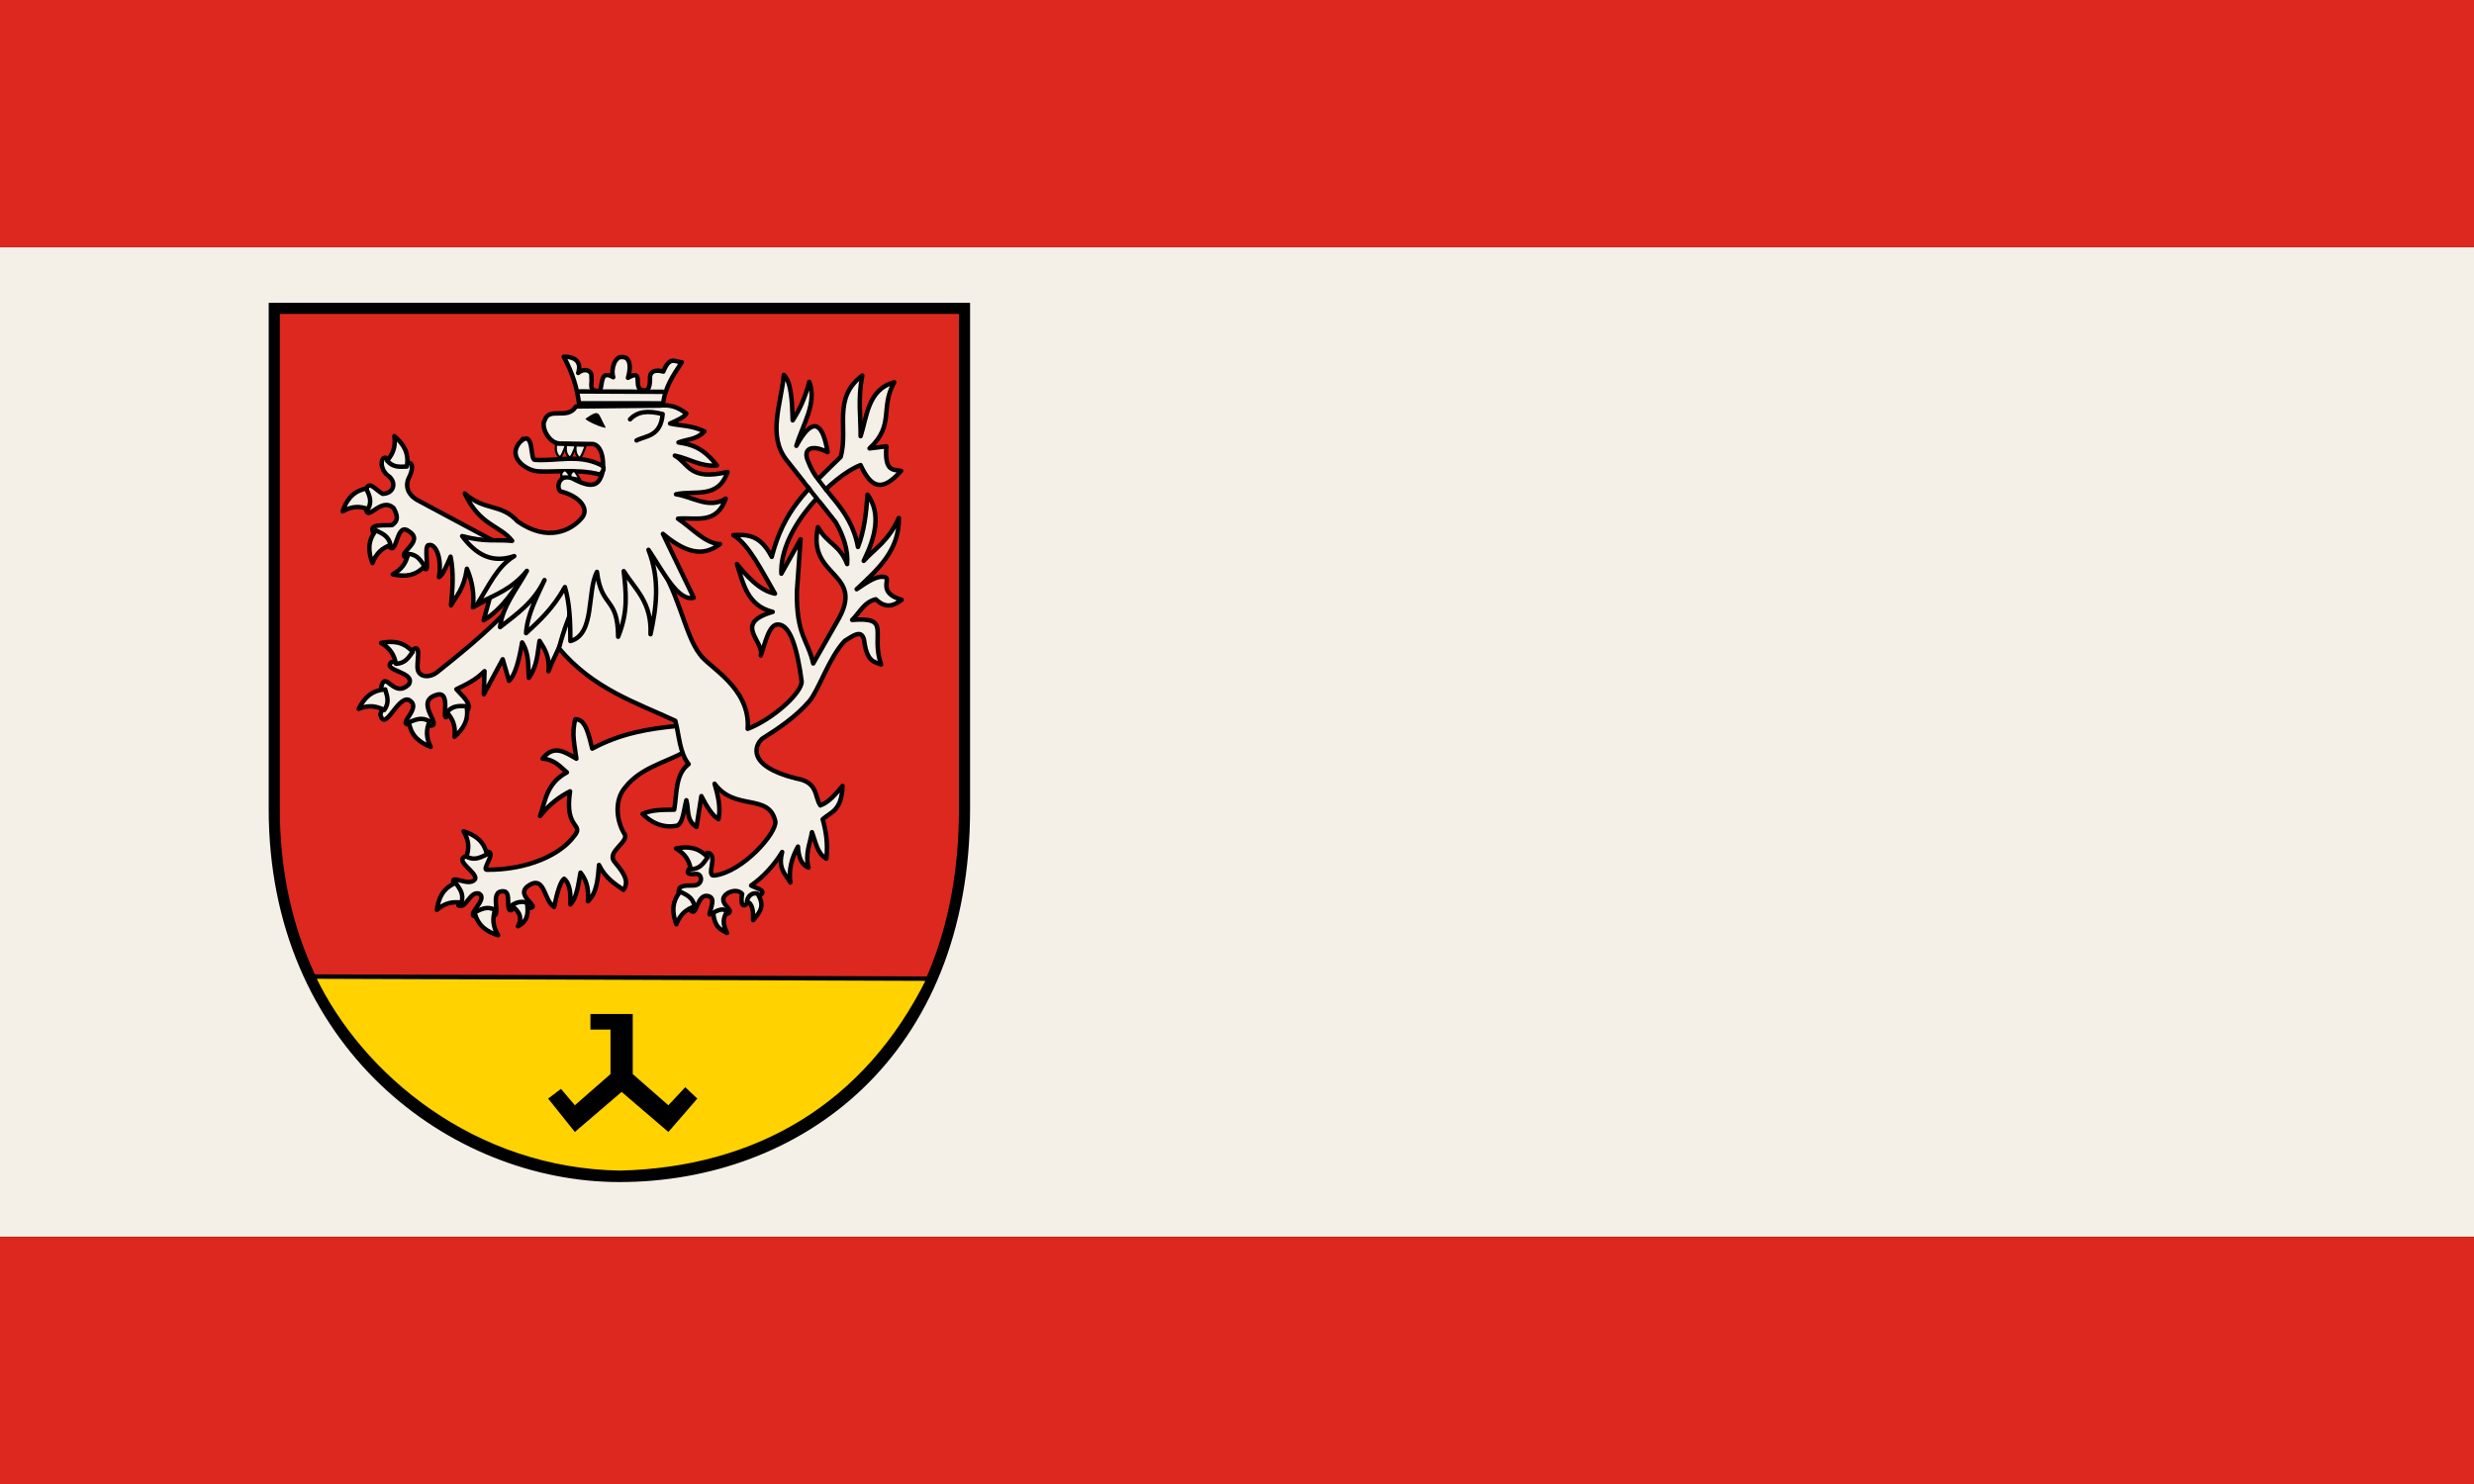 <!-- Created with Inkscape (http://www.inkscape.org/) -->
<svg xmlns:rdf="http://www.w3.org/1999/02/22-rdf-syntax-ns#" xmlns="http://www.w3.org/2000/svg" height="300" width="500" version="1.1" xmlns:cc="http://creativecommons.org/ns#" xmlns:dc="http://purl.org/dc/elements/1.1/">
 <rect width="100%" height="100%" fill="#333333" stroke="none"/>

 <g transform="translate(0,-752.362)">
  <rect height="200" width="500" y="802.36" x="0" fill="#f4f0e8"/>
  <rect height="50" width="500" y="1002.4" x="0" fill="#dc281e"/>
  <rect height="50" width="500" y="752.36" x="0" fill="#dc281e"/>
 </g>
 <g transform="matrix(0.45,0,0,0.45,55.429,60.084)">
  <path stroke-linejoin="miter" d="m0,5,310,0,0,225c0,110-75,165-155,165-75,0-155-60-155-165z" stroke="#000" stroke-linecap="butt" stroke-miterlimit="4" stroke-dasharray="none" stroke-width="5" fill="#dc281e"/>
  <path stroke-linejoin="miter" d="m17.492,305.18,276.56,0.946c-28.283,57.263-77.488,85.627-138.52,87.224-65.973-0.92-116.8-43.5-138.04-88.17z" stroke="#000" stroke-linecap="butt" stroke-miterlimit="4" stroke-dasharray="none" stroke-width="2" fill="#ffd200"/>
  <path fill="#000" d="m142,322,19,0,0,27,16,14,7.591-8.118l5.41,5.12-13,15-21-18-21,18-12-15,5.764-4.355,6.24,7.35,16-14v-20h-9z"/>
  <path stroke-linejoin="round" d="m87.46,250.81c2.768,1.425,5.24,0.477,7.564-1.655,5.48-0.817-1.652,7.518,0.236,8.037,18.577,0.186,33.257-6.832,39.239-14.892,5.147-6.056-4.354-2.765-1.655-20.329-4.894,2.495-9.47,5.945-13.474,11.11,2.499-7.015,2.863-14.696,12.055-19.619-3.079-2.523-5.344-5.725-10.931-6.158,5.062-6.602,10.124-2.867,15.186,0.012-0.677-5.736-2.286-11.162-0.473-17.728,4.652-0.139,5.962,6.882,7.605,13.192,12.849-6.941,25.698-9.002,38.547-10.217l2.6,11.888c-9.002,4.852-19.38,6.951-26.393,15.78-5.095,5.961-3.814,15.442-0.11,21.176,1.486,3.433-7.649,7.497-4.993,11.767,3.069,3.903,7.672,8.729,4.353,13.058-3.728-2.66-8.077-5.173-10.971-11.167-0.482,6.316-0.999,12.606-4.964,16.31,0.508-6.728-1.201-10.13-3.338-12.891-0.976,4.829-1.492,11.195-4.589,14.326,0.203-4.11,0.102-9.216-2.767-11.571-1.557,1.164-2.946,5.284-4.503,12.655-4.418-2.609-4.11-13.007-10.119-10.341-9.88,4.849,5.942,10.692-1.631,10.895-2.483-0.565-4.959-1.511-7.495,0.934-2.841,0.637,0.271-8.295-3.378-8.498-7.197-0.47-0.318,11.928-5.298,10.971-2.521-2.808-5.043-1.202-7.564,0.334-4.14-0.768,6.127-7.824,1.769-10.25-4.193-1.344-5.66,6.993-9.236,5.327,0.697-3.56,0.925-7.161-2.254-10.291-1.313-3.899,6.795,1.984,9.553-1.344,2.251-2.993-11.389-9.342-2.571-10.821z" stroke="#000" stroke-linecap="round" stroke-miterlimit="4" stroke-dasharray="none" stroke-width="2" fill="#f4f0e8"/>
  <path stroke-linejoin="round" d="m48.026,175.12c1.943-7.997,5.621,5.579,12.43-1.229,3.275-5.679-12.346-5.982-7.772-10.014,5.331-0.146,7.355-1.676,9.248-5.258,4.601-3.905,1.706,5.835,2.548,8.763,0.664,3.147,4.994,3.845,8.562,1.165,13.691-10.935,27.308-21.973,38.817-35.963l18.982-2.718c5.826,15.756-3.256,26.145-7.686,38.208,0.677-6.298-1.645-10.026-4.018-13.71-0.959,5.52-0.88,11.002-4.785,16.633-0.479-5.304,0.312-10.608-3.044-15.912-1.389,8.224-3.16,14.79-5.881,17.244l-2.837-9.692-8.486,15.756,0.322-10.401c-4.213,4.238-8.425,6.02-12.638,8.118,2.645,3.073,6.713,6.146,5.189,9.219-2.892-0.171-5.785-0.236-8.677,2.213-4.113,5.454,1.608-10.272-4.785-9.068-11.685,2.815,3.024,14.651-3.782,13.963-3.828-2.05-5.49-0.94-8.123-0.599-8.079,1.026,5.765-7.432-1.332-11-5.06-1.436-10.621,14.863-12.671,6.549,1.738-3.715,1.284-8.987,0.42-12.268z" stroke="#000" stroke-linecap="round" stroke-miterlimit="4" stroke-dasharray="none" stroke-width="2" fill="#f4f0e8"/>
  <path stroke-linejoin="round" d="m50.597,72.366c-2.794-1.688-3.857,5.038,1.17,8.307,3.047,2.815,1.954,7.462-3.073,7.662-3.066-1.608-6.543-6.777-7.564-1.325,1.591,2.836,2.794,5.594,0,7.552,0.499,7.284,6.681-5.358,12.528,0.236,2.659,4.838,0.984,6.208-0.709,7.564-3.603,0.329-11.24-0.798-8.261,3.644,3.671,0.054,5.452,3.447,6.953,6.105,3.8,3.898,2.969-11.495,8.873-6.912,7.428,4.622-6.146,9.988-1.182,11.819,3.966-0.828,5.915,3.125,8.204,4.814,2.598,2.796-0.81-10.804,1.96-10.475,2.449-0.745,6.01,4.566,4.491,14.407,1.733-0.95,3.467-5.262,5.2-9.219,1.48,7.287,0.903,14.574,0.196,21.862,2.621-4.582,5.75-7.301,7.132-16.425,2.512,5.771,3.317,11.542,2.71,17.313l7.535-4.047-2.715,9.871c8.722-5.227,13.859-14.039,19.364-21.981-2.827-5.487-9.112-9.492-14.932-13.695l-34.418-18.426c-2.869-1.661-5.6-4.993-3.799-9.496,2.265-4.228,1.983-7.353,0.138-6.982-2.097,0.469-5.699,0.632-9.801-2.173z" stroke="#000" stroke-linecap="round" stroke-miterlimit="4" stroke-dasharray="none" stroke-width="2" fill="#f4f0e8"/>
  <path stroke-linejoin="round" d="m127.85,157.73c15.417,18.342,34.846,24.423,52.269,32.563,1.713,6.206,1.891,14.434,5.979,19.452-6.009,4.548-5.232,13.09-6.468,20.472-4.285,0.132-9.749-0.203-14.211,1.915,3.114,3.061,8.085,6.517,14.995,5.356,3.171-0.419,3.438-7.127,4.67-11.501,1.171,4.116-0.184,9.073,4.56,11.998l2.168-13.877c2.564,5.012,5.127,8.93,7.691,10.389,1.137-5.312-0.259-10.624-1.741-15.935,9.096,12.478,24.419,4.063,27.27,16.876,0.784,5.128-14.521,22.75-27.42,24.352-4.065,0.391,2.32-9.92-3.211-10.169-1.45,4.66-3.888,6.353-7.12,5.666-1.02,1.895-3.862,4.432,2.295,3.794,2.813-0.048,3.193,5.308-1.655,5.2-3.535,0.062-7.544-0.31-5.91,4.491,2.406,0.704,3.891,3.249,4.964,6.619,2.828,3.452,2.694-7.161,7.564-6.44,4.096,0.687,1.302,5.338,0.946,8.331,2.525-0.527,4.865-2.171,7.801-0.236,3.609-1.21-1.495-3.511-1.597-6.146-0.515-3.032,5.838-5.921,8.452-2.837-0.652,3.369-0.252,7.027,2.474,4.018,1.769-3.924,3.79-3.635,5.8-3.546,2.845-2.206-2.591-3.18-4.255-4.255,5.301-3.72,9.995-8.653,13.958-15.047-2.038,7.494,1.531,9.943,3.66,13.686-0.786-5.858,0.644-11.163,3.419-16.131,0.275,4.452,1.35,8.106,4.728,9.455-1.593-6.364,0.75-10.76,1.557-15.923,1.691,4.359,2.32,9.604,6.48,11.905,0.786-6.979-0.233-12.515-1.655-17.728,3.692-3.258,8.543-3.764,8.901-14.937-3.045,3.586-6.035,7.309-9.945,8.734-2.757-3.937-0.797-10.445-10.943-12.125-22.362-5.598-18.51-14.902-15.198-17.838,7.304-4.579,15.256-9.931,21.124-16.788,4.388-5.147,8.765-19.472,15.988-27.179,3.812-2.354,7.945-5.582,8.746,0.236,1.286,9.332,4.57,9.178,7.564,10.401-4.881-14.109,4.891-21.433-13.001-20.035,3.375-3.262,5.282-7.994,10.637-9.276,4.388,4.298,8.079,3.014,11.583,0.236-11.099-3.255-4.689-9.439-7.397-10.169-3.301-0.889-7.238,1.608-12.813,5.422,9.771-9.124,19.191-17.499,18.959-32.007-4.904,10.648-10.465,13.41-15.768,19.261,5.413-11.043,7.809-21.389,1.695-29.772-0.564,8.369-1.525,16.5-4.295,23.545-3.393-18.708-17.579-25.151-22.456-38.68-2.39-5.501,1.721-7.566,8.844-3.925-2.645-15.834-7.842-14.234-14.044-2.848,2.855-9.578,9.399-19.156,5.8-28.733-1.98,7.535-4.587,12.873-7.454,17.301-0.263-8.781-0.658-17.317-3.978-20.42-1.178,13.106-7.415,27.1,1.141,38.148l22.22,28.129c3.506,6.234,5.572,12.468,5.074,18.703-3.507-8.981-8.818-8.912-13.111-16.575-5.092,23.19,22.137,19.865,8.51,42.548l-10.637,18.674c-2.443-10.792-7.61-12.508-7.328-32.384l1.655-23.402-8.636,15.451c-0.887-20.722,23.628-44.311,35.584-48.78,4.8,10.389,9.712,12.19,18.201,2.6-3.345-0.715-7.527,0.746-6.619-11.029l-7.552,0.934c11.351-10.569,4.601-17.963,11.057-29.703-11.919,3.21-12.249,15.631-15.076,24.214,0.063-8.933-1.293-16.731,0.755-27.251-13.589,10.154-6.123,23.813-9.703,36.563-15.68,15.374-25.484,23.717-30.971,44.917-5.172-10.162-11.2-10.063-17.244-9.766,6.87,3.999,12.682,15.941,18.708,26.272-7.119-1.353-13.066-8.439-17.105-13.311,2.952,8.854,4.571,18.642,16.074,21.511-18.138,5.274-3.661,13.057-5.351,19.596,1.98-5.311,3.662-14.43,7.951-13.923,5.309,0.264,8.489,10.954,10.401,25.529,0.212,5.081-12.917,17.03-24.237,21.332,1.353-18.562-17.759-27.795-21.384-33.387-7.169-8.913-9.693-30.317-21.274-44.439-17.341-1.074-33.177,7.308-42.104,41.66z" stroke="#000" stroke-linecap="round" stroke-miterlimit="4" stroke-dasharray="none" stroke-width="2" fill="#f4f0e8"/>
  <path stroke-linejoin="round" d="m85.569,88.18c9.141,8.098,16.158,4.243,23.724,12.528,13.645,9.541,23.97,3.927,28.516-1.182,4.433-4.599-1.303-10.414-9.219-12.292-1.998-1.377-1.066-8.108,5.2-5.91,6.25,3.41,10.804,4.43,12.764-0.236,1.858-3.131,1.83-14.095-3.309-15.128l-14.892-0.236c-5.04,0.052-8.764-7.643-6.872-10.482,2.05-6.18,10.152,0.109,14.016-6.163l37.532-0.375c4.716-0.562,8.142,0.584,12.055,3.546-0.739,1.497-3.966,2.994-7.328,4.491,5.142,1.169,9.467,0.704,15.446,3.546-3.888,3.939-7.776,3.406-11.664,4.964,5.445,0.832,10.936,2.055,17.256,10.32-7.017,0.76-12.688-3.183-18.91-4.41,6.358,3.527,6.436,11.472,23.678,7.34-4.235,12.373-14.865,8.117-23.125,10.026,7.435,1.064,14.87,6.823,22.306,1.96-4.168,11.929-13.539,8.249-21.429,9.011,6.25,4.165,12.212,11.199,18.858,11.399-5.913,4.424-13.078,6.007-25.615-4.584l13.837,28.671c-7.098,1.849-13.649-11.625-20.329-21.511,5.241,13.468,3.594,25.787,0.917,37.935,0.63-14.422-6.875-20.127-12.027-28.354,1.022,9.588,2.108,18.152-2.519,29.478-0.098-18.149-7.481-12.579-9.508-29.144-4.615,8.841-0.758,28.068-11.934,31.087,0.004-8.416-0.263-16.724-2.457-24.261-5.513,9.9-11.495,15.114-17.44,20.703,0.476-8.123,4.743-16.159,8.273-23.846-4.822,10.105-12.573,15.327-19.966,21.148,0.943-9.114,7.459-16.99,12.055-25.293-6.47,8.076-14.501,10.947-22.241,14.787,5.021-7.637,8.684-16.632,16.568-21.406-7.617,2.51-15.342,1.795-23.402-8.982,10.403,2.793,14.99,1.432,22.456,2.127-5.609-7.178-14.374-6.628-21.274-21.274z" stroke="#000001" stroke-linecap="round" stroke-miterlimit="4" stroke-dasharray="none" stroke-width="2" fill="#f4f0e8"/>
  <path stroke-linejoin="miter" d="m110.63,64.778c6.213-5.45,4.115,8.205,6.382,8.273,9.77,0.709,19.499-2.636,29.311,2.127,2.565,0.996,1.558,2.994,0,4.491-10.272-2.869-23.886-0.615-29.311-1.655-5.02-1.096-12.449-6.733-6.382-13.237z" stroke="#000" stroke-linecap="butt" stroke-miterlimit="4" stroke-dasharray="none" stroke-width="2" fill="#f4f0e8"/>
  <path stroke-linejoin="round" d="m130.01,26.745c3.978,7.325,5.992,14.036,6.855,20.916l37.751,0.012c1.052-7.473,4.328-12.298,8.424-18.466-2.914,0.04-5.294-3.244-8.314,4.202-3.619-1.009-6.324-0.252-5.95,3.477-0.077,2.246-0.369,5.464-2.727,4.964-5.791-0.139,0.671-10.231-7.189-5.644,1.326-4.453,1.319-9.555-2.808-9.317-2.749-0.309-5.029,4.848-3.823,9.052-6.965-4.149-4.093,6.245-6.705,6.146-4.644,0.073-2.572-3.248-3.097-6.048,0.546-3.364-3.353-4.333-5.926-2.018,2.108-6.519-3.884-7.427-6.492-7.275z" stroke="#000" stroke-linecap="round" stroke-miterlimit="4" stroke-dasharray="none" stroke-width="2" fill="#f4f0e8"/>
  <path stroke-linejoin="round" d="m159.79,54.85c3.324-3.484,7.837-4.098,14.644-2.359-0.885,10.227-7.632,9.672-11.726,11.855" stroke="#000" stroke-linecap="round" stroke-miterlimit="4" stroke-dasharray="none" stroke-width="2" fill="none"/>
  <path fill="#000" d="m148.92,58.632c-2.07,0.043-8.486-2.937-9.219-4.018,6.82-4.699,5.439-2.67,9.219,4.018z"/>
  <path stroke-linejoin="miter" d="m136.72,42.323,38.276,0.167" stroke="#000" stroke-linecap="butt" stroke-miterlimit="4" stroke-dasharray="none" stroke-width="2" fill="none"/>
  <path stroke-linejoin="round" d="m47.971,155.31c5.093-0.988,9.998-0.749,14.207,4.011-1.969,2.707-3.437,5.18-7.521,5.349-0.86-3.912-2.299-6.771-6.686-9.36z" stroke="#000" stroke-linecap="round" stroke-miterlimit="4" stroke-dasharray="none" stroke-width="2" fill="#f4f0e8"/>
  <path stroke-linejoin="round" d="m37.917,184.91c2.364-4.619,5.577-8.332,11.921-8.709,0.916,3.22,1.957,5.9-0.429,9.219-3.61-1.736-6.747-2.367-11.491-0.511z" stroke="#000" stroke-linecap="round" stroke-miterlimit="4" stroke-dasharray="none" stroke-width="2" fill="#f4f0e8"/>
  <path stroke-linejoin="round" d="m70.259,202.01c-4.818-1.926-8.813-4.781-9.776-11.062,3.121-1.211,5.694-2.496,9.22-0.427-1.394,3.755-1.732,6.938,0.556,11.489z" stroke="#000" stroke-linecap="round" stroke-miterlimit="4" stroke-dasharray="none" stroke-width="2" fill="#f4f0e8"/>
  <path stroke-linejoin="round" d="m80.962,197.45c3.861-3.466,6.63-7.521,5.373-13.75-3.347-0.063-6.205-0.385-8.804,2.771,2.601,3.046,4.013,5.918,3.43,10.979z" stroke="#000" stroke-linecap="round" stroke-miterlimit="4" stroke-dasharray="none" stroke-width="2" fill="#f4f0e8"/>
  <path stroke-linejoin="round" d="m53.947,62.404c3.917,3.403,6.751,7.413,5.595,13.661-3.345,0.118-6.198,0.485-8.847-2.628,2.551-3.088,3.916-5.983,3.252-11.033z" stroke="#000" stroke-linecap="round" stroke-miterlimit="4" stroke-dasharray="none" stroke-width="2" fill="#f4f0e8"/>
  <path stroke-linejoin="round" d="m30.692,96.2c1.71-4.899,4.386-9.016,10.618-10.256,1.348,3.064,2.746,5.577,0.835,9.191-3.813-1.226-7.008-1.423-11.453,1.065z" stroke="#000" stroke-linecap="round" stroke-miterlimit="4" stroke-dasharray="none" stroke-width="2" fill="#f4f0e8"/>
  <path stroke-linejoin="round" d="m44.113,119.44c-1.829-4.855-2.417-9.731,1.57-14.679,2.999,1.487,5.684,2.519,6.535,6.517-3.712,1.504-6.289,3.403-8.105,8.162z" stroke="#000" stroke-linecap="round" stroke-miterlimit="4" stroke-dasharray="none" stroke-width="2" fill="#f4f0e8"/>
  <path stroke-linejoin="round" d="m53.211,124.48c5.067,1.116,9.976,1.001,14.304-3.653-1.9-2.756-3.305-5.265-7.385-5.536-0.958,3.889-2.468,6.711-6.919,9.189z" stroke="#000" stroke-linecap="round" stroke-miterlimit="4" stroke-dasharray="none" stroke-width="2" fill="#f4f0e8"/>
  <path stroke-linejoin="round" d="m85.016,239.92c4.937,1.595,9.116,4.174,10.502,10.376-3.032,1.419-5.512,2.875-9.169,1.05,1.137-3.841,1.258-7.039-1.332-11.425z" stroke="#000" stroke-linecap="round" stroke-miterlimit="4" stroke-dasharray="none" stroke-width="2" fill="#f4f0e8"/>
  <path stroke-linejoin="round" d="m73.032,275.23c0.737-5.136,2.572-9.691,8.45-12.105,1.911,2.748,3.766,4.946,2.585,8.86-3.978-0.471-7.15-0.05-11.036,3.245z" stroke="#000" stroke-linecap="round" stroke-miterlimit="4" stroke-dasharray="none" stroke-width="2" fill="#f4f0e8"/>
  <path stroke-linejoin="round" d="m100.55,286.64c-4.946-1.569-9.138-4.126-10.556-10.321,3.024-1.435,5.497-2.904,9.164-1.097-1.117,3.846-1.222,7.045,1.392,11.418z" stroke="#000" stroke-linecap="round" stroke-miterlimit="4" stroke-dasharray="none" stroke-width="2" fill="#f4f0e8"/>
  <path stroke-linejoin="round" d="m109.46,282.58c4.24-2.236,4.834-5.578,4.016-10.594-2.114-0.647-4.37-0.46-6.812,1.19,2.53,2.451,5.257,4.523,2.796,9.404z" stroke="#000" stroke-linecap="round" stroke-miterlimit="4" stroke-dasharray="none" stroke-width="2" fill="#f4f0e8"/>
  <path stroke-linejoin="round" d="m180.43,247.65c5.094-0.988,9.998-0.749,14.207,4.011-1.969,2.707-3.437,5.18-7.522,5.349-0.86-3.912-2.299-6.771-6.686-9.36z" stroke="#000" stroke-linecap="round" stroke-miterlimit="4" stroke-dasharray="none" stroke-width="2" fill="#f4f0e8"/>
  <path stroke-linejoin="round" d="m180.58,281.7c-1.773-4.876-2.305-9.758,1.739-14.66,2.982,1.521,5.654,2.584,6.46,6.592-3.729,1.461-6.328,3.33-8.198,8.068z" stroke="#000" stroke-linecap="round" stroke-miterlimit="4" stroke-dasharray="none" stroke-width="2" fill="#f4f0e8"/>
  <path stroke-linejoin="round" d="m203.36,285.63c-3.619-1.996-5.4-2.736-6.271-9.03,0,0,4.894-3.248,6.049-0.293-1.449,2.731-2,4.739,0.222,9.323z" stroke="#000" stroke-linecap="round" stroke-miterlimit="4" stroke-dasharray="none" stroke-width="2" fill="#f4f0e8"/>
  <path stroke-linejoin="round" d="m215.07,279.87c3.37-3.949,5.342-6.553,1.941-11.921-1.811-0.701-4.428,0.689-4.724,3.562,2.682,0.912,2.855,4.594,2.783,8.359z" stroke="#000" stroke-linecap="round" stroke-miterlimit="4" stroke-dasharray="none" stroke-width="2" fill="#f4f0e8"/>
  <path stroke-linejoin="miter" d="m126.53,66.225c-0.151,1.671-0.348,4.011,1.671,5.683,0.836-0.118,2.006-3.189,2.841-5.516z" stroke="#000" stroke-linecap="butt" stroke-width="1px" fill="#f4f0e8"/>
  <path stroke-linejoin="miter" d="m131,66.392c-0.151,1.671-0.348,4.011,1.671,5.683,0.836-0.118,2.006-3.189,2.841-5.516z" stroke="#000" stroke-linecap="butt" stroke-width="1px" fill="#f4f0e8"/>
  <path stroke-linejoin="miter" d="m135.35,66.559c-0.151,1.671-0.348,4.011,1.671,5.683,0.836-0.118,2.006-3.189,2.841-5.516z" stroke="#000" stroke-linecap="butt" stroke-width="1px" fill="#f4f0e8"/>
  <path stroke-linejoin="miter" d="m128.97,80.543c-0.135-0.841-0.312-2.017,1.497-2.858,0.748,0.059,1.796,1.604,2.544,2.774z" stroke="#000" stroke-linecap="butt" stroke-miterlimit="4" stroke-dasharray="none" stroke-width="1" fill="#f4f0e8"/>
  <path stroke-linejoin="miter" d="m133.07,80.858c-0.135-0.841-0.312-2.017,1.497-2.858,0.748,0.059,1.796,2.439,2.544,3.61z" stroke="#000" stroke-linecap="butt" stroke-miterlimit="4" stroke-dasharray="none" stroke-width="1" fill="#f4f0e8"/>
  <path fill="#f4f0e8" d="m238.6,82.201,4.152-0.752,6.435,8.498-3.818,1.086z"/>
 </g>
</svg>
